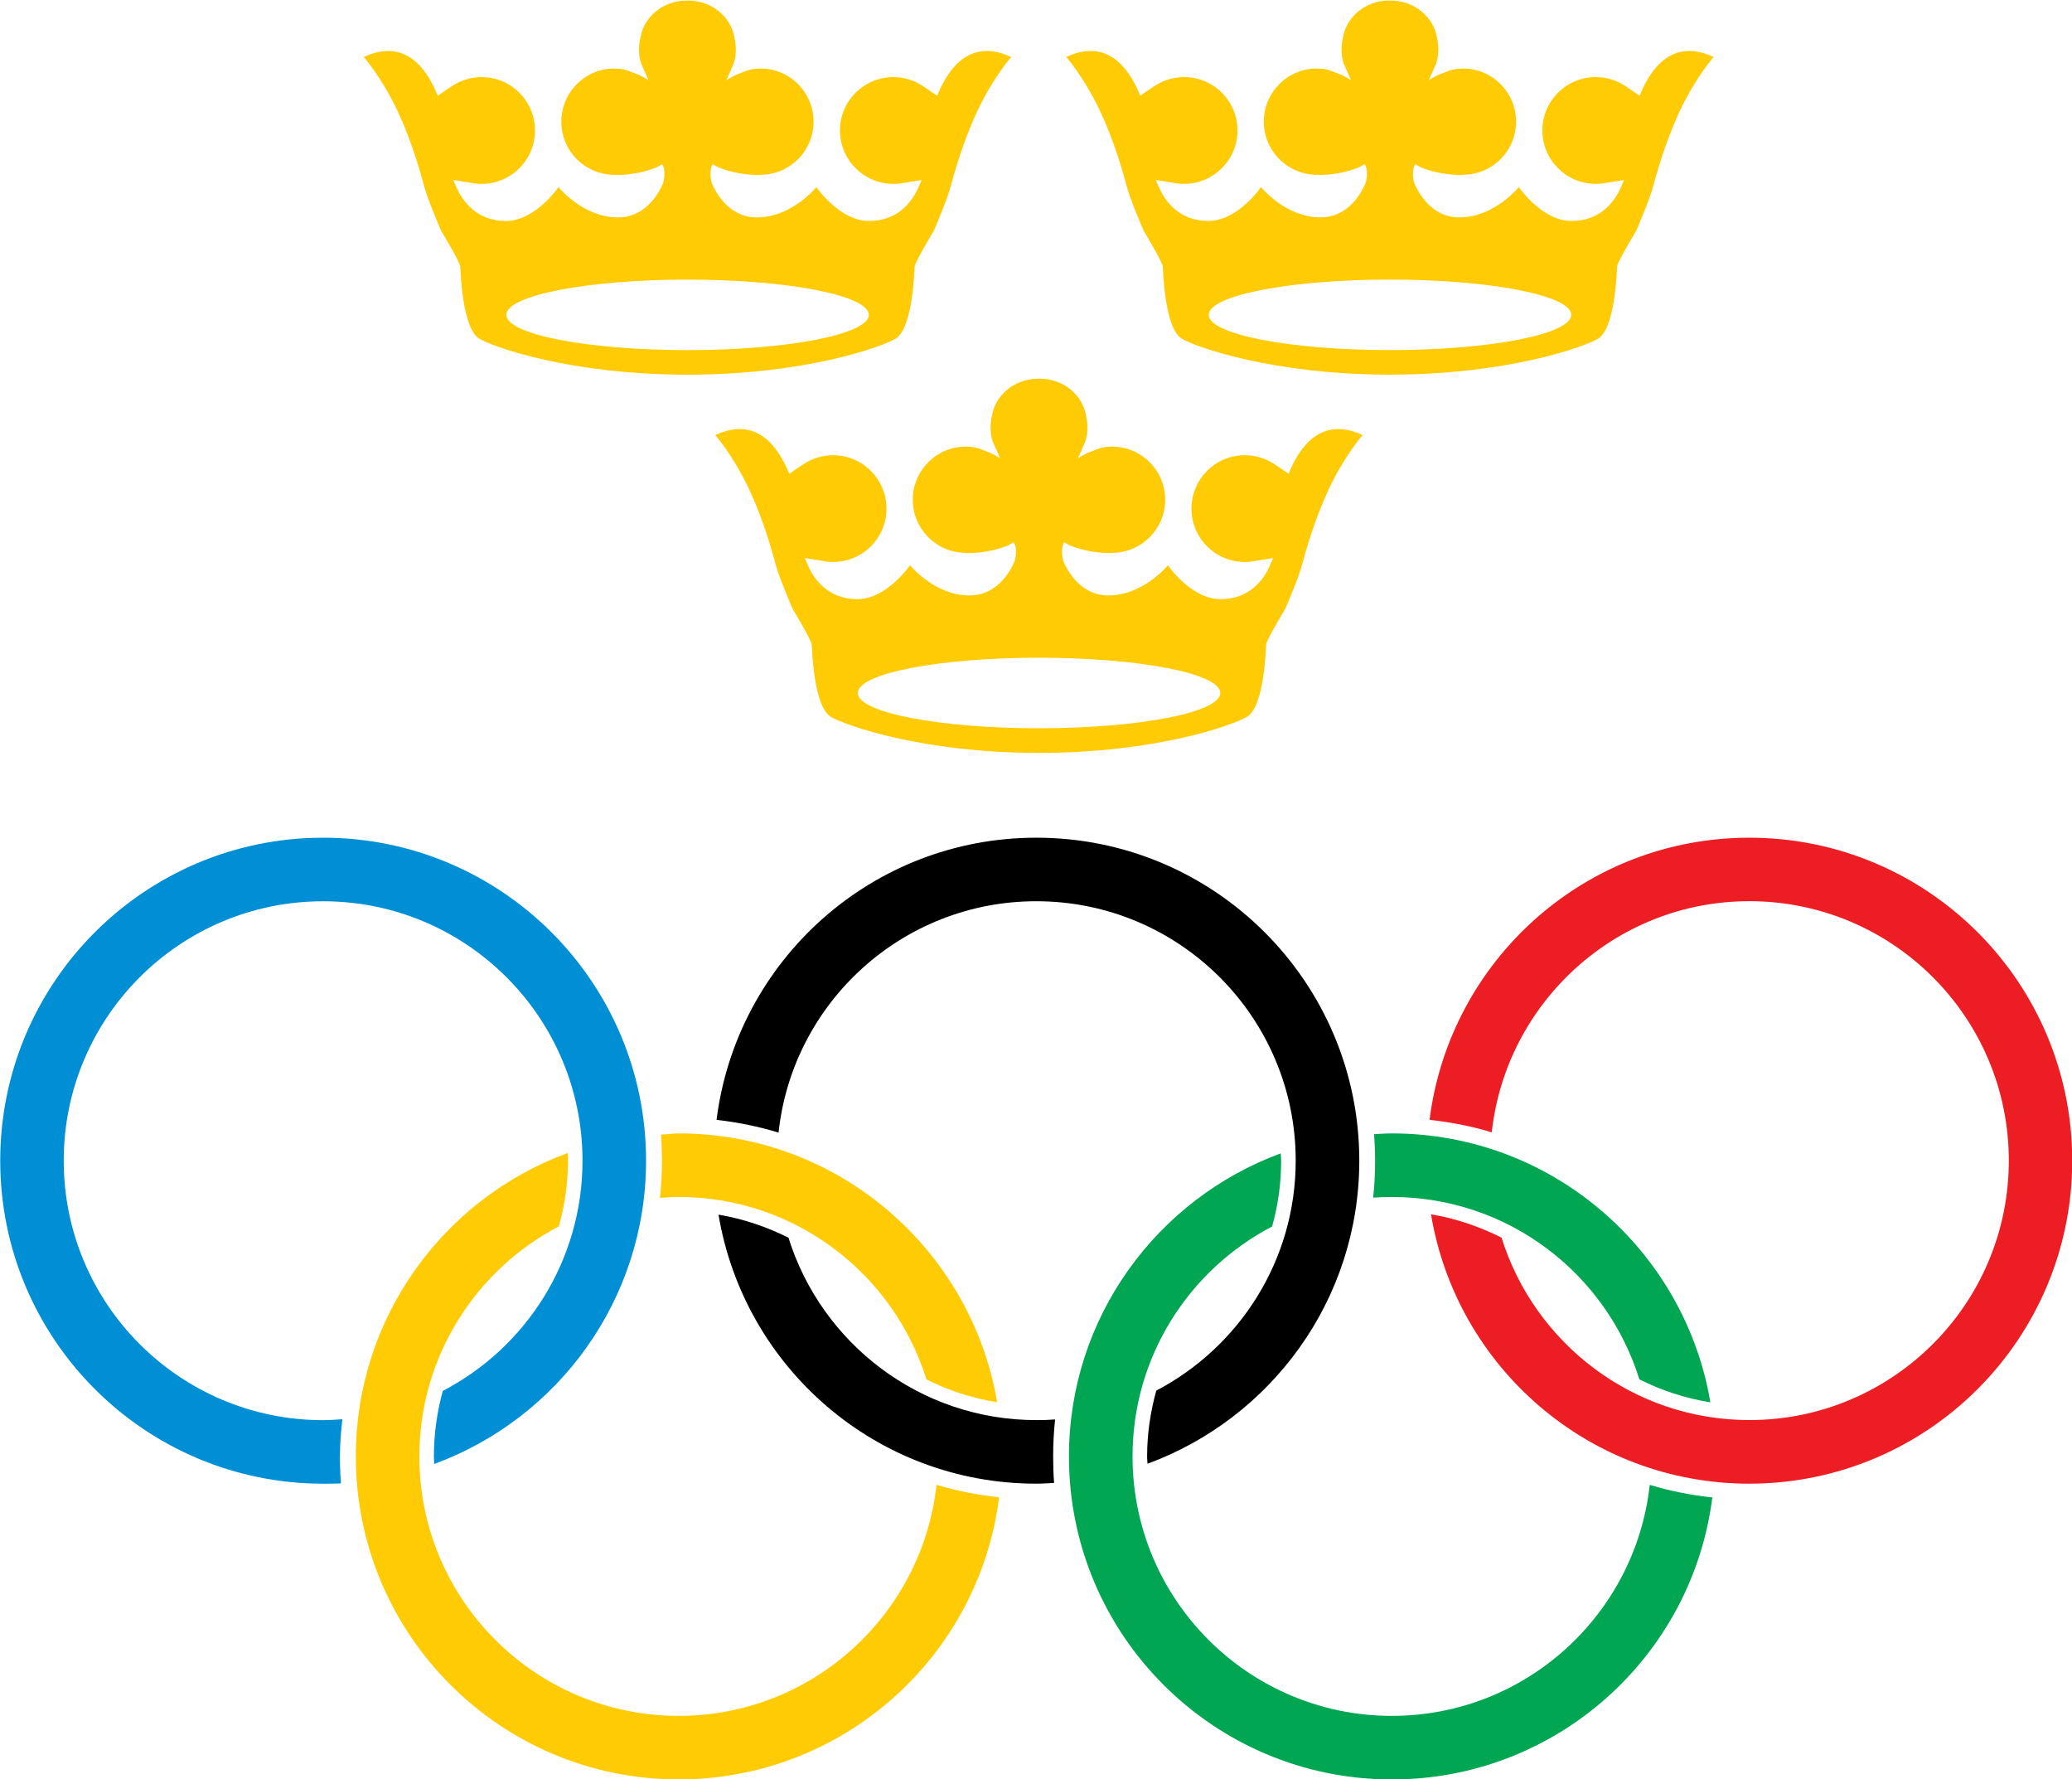 <?xml version="1.0" encoding="UTF-8" standalone="no"?>
<!-- Created with Inkscape (http://www.inkscape.org/) -->

<svg
   xmlns:dc="http://purl.org/dc/elements/1.1/"
   xmlns:cc="http://creativecommons.org/ns#"
   xmlns:rdf="http://www.w3.org/1999/02/22-rdf-syntax-ns#"
   xmlns:svg="http://www.w3.org/2000/svg"
   xmlns="http://www.w3.org/2000/svg"
   version="1.1"
   width="300"
   height="257.518"
   id="svg7875">
  <defs
     id="defs7877" />
  <g
     transform="translate(-435.714,-269.317)"
     id="layer1">
    <g
       transform="matrix(4.349,0,0,4.349,-1869.853,-3844.647)"
       id="g7850">
      <path
         d="m 579.801,983.646 c 0.475,-4.321 4.129,-7.694 8.575,-7.694 4.771,0 8.639,3.866 8.639,8.635 0,4.771 -3.868,8.636 -8.639,8.636 -3.871,0 -7.155,-2.56 -8.249,-6.072 -0.724,-0.364 -1.52,-0.641 -2.348,-0.775 0.848,5.09 5.265,8.964 10.596,8.964 5.939,0 10.751,-4.815 10.751,-10.752 0,-5.936 -4.812,-10.749 -10.751,-10.749 -5.478,0 -9.977,4.093 -10.645,9.39 0.709,0.08 1.409,0.214 2.07,0.417"
         id="path7643"
         style="fill:#ed1d24;fill-opacity:1;fill-rule:nonzero;stroke:none" />
      <path
         d="m 576.476,985.798 c 3.874,0 7.146,2.554 8.239,6.069 0.736,0.371 1.524,0.632 2.364,0.765 -0.859,-5.077 -5.281,-8.95 -10.602,-8.95 -0.199,0 -0.398,0.015 -0.593,0.025 0.021,0.289 0.034,0.589 0.034,0.881 0,0.417 -0.022,0.826 -0.065,1.232 0.205,-0.015 0.414,-0.022 0.624,-0.022 m 8.584,9.58 c -0.474,4.322 -4.135,7.691 -8.584,7.691 -4.769,0 -8.635,-3.868 -8.635,-8.635 0,-3.331 1.886,-6.211 4.646,-7.654 0.198,-0.699 0.301,-1.43 0.301,-2.192 0,-0.079 -0.009,-0.164 -0.013,-0.242 -4.11,1.511 -7.051,5.454 -7.051,10.089 0,5.938 4.814,10.75 10.751,10.75 5.478,0 10,-4.091 10.668,-9.386 -0.719,-0.079 -1.414,-0.215 -2.084,-0.42"
         id="path7647"
         style="fill:#00a651;fill-opacity:1;fill-rule:nonzero;stroke:none" />
      <path
         d="m 564.637,993.224 c -3.874,0 -7.155,-2.561 -8.25,-6.072 -0.714,-0.357 -1.515,-0.631 -2.329,-0.766 0.851,5.085 5.253,8.954 10.579,8.954 0.2,0 0.396,-0.014 0.593,-0.025 -0.022,-0.29 -0.031,-0.586 -0.031,-0.88 0,-0.417 0.021,-0.83 0.065,-1.232 -0.207,0.015 -0.416,0.022 -0.626,0.022 m 0,-19.386 c -5.479,0 -9.98,4.094 -10.645,9.391 0.701,0.08 1.404,0.223 2.064,0.425 0.464,-4.332 4.129,-7.701 8.581,-7.701 4.77,0 8.636,3.866 8.636,8.634 0,3.329 -1.886,6.21 -4.641,7.654 -0.195,0.7 -0.306,1.433 -0.306,2.194 0,0.079 0.01,0.164 0.013,0.241 4.11,-1.51 7.051,-5.452 7.051,-10.089 0,-5.936 -4.815,-10.749 -10.752,-10.749"
         id="path7651"
         style="fill:#000000;fill-opacity:1;fill-rule:nonzero;stroke:none" />
      <path
         d="m 552.735,985.798 c 3.876,0 7.151,2.558 8.245,6.071 0.73,0.369 1.52,0.626 2.354,0.76 -0.86,-5.075 -5.279,-8.947 -10.599,-8.947 -0.199,0 -0.396,0.031 -0.591,0.04 0.02,0.28 0.031,0.583 0.031,0.866 0,0.422 -0.022,0.83 -0.068,1.239 0.206,-0.015 0.417,-0.029 0.627,-0.029 m 8.582,9.58 c -0.474,4.321 -4.134,7.691 -8.582,7.691 -4.77,0 -8.636,-3.867 -8.636,-8.635 0,-3.326 1.89,-6.218 4.645,-7.659 0.193,-0.694 0.304,-1.43 0.304,-2.188 0,-0.092 -0.003,-0.168 -0.005,-0.259 l -0.044,0.02 c -4.094,1.518 -7.015,5.461 -7.015,10.085 0,5.937 4.814,10.75 10.751,10.75 5.479,0 9.998,-4.091 10.666,-9.39 -0.718,-0.08 -1.415,-0.211 -2.084,-0.416"
         id="path7655"
         style="fill:#ffcb05;fill-opacity:1;fill-rule:nonzero;stroke:none" />
      <path
         d="m 541.49,995.332 c -0.198,0.009 -0.394,0.009 -0.595,0.009 -5.936,0 -10.75,-4.815 -10.75,-10.752 0,-5.936 4.814,-10.75 10.75,-10.75 5.938,0 10.751,4.814 10.751,10.75 0,4.635 -2.939,8.586 -7.051,10.094 -0.003,-0.083 -0.013,-0.165 -0.013,-0.247 0,-0.756 0.106,-1.488 0.297,-2.184 2.764,-1.438 4.651,-4.331 4.651,-7.662 0,-4.769 -3.866,-8.635 -8.636,-8.635 -4.768,0 -8.635,3.866 -8.635,8.635 0,4.77 3.868,8.636 8.635,8.636 0.22,0 0.426,-0.016 0.641,-0.031 -0.045,0.409 -0.08,0.819 -0.08,1.241 0,0.304 0.01,0.596 0.034,0.897"
         id="path7659"
         style="fill:#008fd5;fill-opacity:1;fill-rule:nonzero;stroke:none" />
      <path
         d="m 576.411,957.609 c -3.333,0 -6.032,-0.525 -6.032,-1.173 0,-0.647 2.7,-1.174 6.032,-1.174 3.334,0 6.036,0.526 6.036,1.174 0,0.647 -2.703,1.173 -6.036,1.173 m 8.351,-8.562 c 0,0 -0.037,0.096 -0.04,0.096 -0.139,-0.101 -0.497,-0.339 -0.497,-0.339 -0.278,-0.179 -0.609,-0.282 -0.963,-0.282 -0.981,0 -1.776,0.795 -1.776,1.776 0,0.98 0.795,1.778 1.776,1.778 0.125,0 0.241,-0.013 0.359,-0.036 l 0.583,-0.092 -0.117,0.273 -0.004,0.011 c -0.185,0.401 -0.642,1.079 -1.626,1.079 -0.984,0 -1.754,-1.127 -1.754,-1.127 0,0 -0.818,1.008 -1.98,1.008 -0.979,0 -1.404,-0.915 -1.494,-1.126 -0.051,-0.12 -0.092,-0.477 0.019,-0.64 0.008,-0.009 0.189,0.098 0.189,0.098 0.754,0.304 1.405,0.249 1.405,0.249 0.978,0 1.769,-0.791 1.769,-1.768 0,-0.976 -0.791,-1.769 -1.769,-1.769 -0.38,0 -0.564,0.125 -0.688,0.163 -0.177,0.05 -0.45,0.226 -0.45,0.226 l 0.236,-0.527 c 0.158,-0.417 0.041,-0.865 0.041,-0.865 -0.106,-0.709 -0.757,-1.259 -1.545,-1.259 l -0.052,0 c -0.789,0 -1.438,0.55 -1.542,1.259 0,0 -0.119,0.448 0.039,0.865 l 0.236,0.527 c 0,0 -0.271,-0.176 -0.45,-0.226 -0.124,-0.037 -0.306,-0.163 -0.688,-0.163 -0.976,0 -1.768,0.792 -1.768,1.769 0,0.976 0.791,1.768 1.768,1.768 0,0 0.651,0.055 1.405,-0.249 0,0 0.184,-0.106 0.19,-0.098 0.114,0.163 0.07,0.52 0.019,0.64 -0.089,0.211 -0.516,1.126 -1.494,1.126 -1.164,0 -1.98,-1.008 -1.98,-1.008 0,0 -0.77,1.127 -1.755,1.127 -0.983,0 -1.439,-0.677 -1.624,-1.079 l -0.005,-0.011 -0.119,-0.273 0.583,0.092 c 0.117,0.024 0.237,0.036 0.359,0.036 0.984,0 1.778,-0.797 1.778,-1.778 0,-0.981 -0.794,-1.776 -1.778,-1.776 -0.352,0 -0.685,0.104 -0.959,0.282 0,0 -0.364,0.237 -0.501,0.339 -0.002,0 -0.04,-0.096 -0.04,-0.096 -0.338,-0.795 -1.039,-1.835 -2.422,-1.195 -0.004,0.003 0.575,0.649 1.103,1.755 0.331,0.691 0.65,1.574 0.912,2.562 0.12,0.454 0.557,1.46 0.557,1.46 0,0 0.627,1.042 0.641,1.195 0.01,0.155 0.059,2.064 0.637,2.408 0.476,0.281 3.047,1.194 6.923,1.194 l 0,0.003 0.002,0 0,-0.003 c 3.877,0 6.447,-0.912 6.923,-1.194 0.579,-0.344 0.629,-2.252 0.64,-2.408 0.011,-0.152 0.64,-1.195 0.64,-1.195 0,0 0.436,-1.006 0.557,-1.46 0.264,-0.989 0.583,-1.871 0.911,-2.562 0.529,-1.106 1.106,-1.752 1.103,-1.755 -1.381,-0.64 -2.083,0.4 -2.422,1.195 m -20.036,21.149 c -3.331,0 -6.032,-0.524 -6.032,-1.174 0,-0.649 2.701,-1.174 6.032,-1.174 3.334,0 6.035,0.525 6.035,1.174 0,0.65 -2.701,1.174 -6.035,1.174 m 8.349,-8.564 c 0,0 -0.036,0.098 -0.037,0.098 -0.139,-0.104 -0.499,-0.34 -0.499,-0.34 -0.278,-0.179 -0.605,-0.282 -0.961,-0.282 -0.98,0 -1.776,0.795 -1.776,1.778 0,0.981 0.796,1.776 1.776,1.776 0.124,0 0.242,-0.013 0.357,-0.039 l 0.586,-0.091 -0.122,0.274 -0.001,0.013 c -0.184,0.399 -0.641,1.08 -1.625,1.08 -0.988,0 -1.754,-1.129 -1.754,-1.129 0,0 -0.82,1.006 -1.981,1.006 -0.978,0 -1.405,-0.916 -1.494,-1.126 -0.052,-0.121 -0.094,-0.475 0.019,-0.639 0.005,-0.007 0.19,0.098 0.19,0.098 0.752,0.304 1.404,0.249 1.404,0.249 0.976,0 1.77,-0.791 1.77,-1.769 0,-0.976 -0.794,-1.768 -1.77,-1.768 -0.378,0 -0.564,0.126 -0.685,0.161 -0.181,0.052 -0.45,0.228 -0.45,0.228 l 0.234,-0.529 c 0.158,-0.419 0.041,-0.864 0.041,-0.864 -0.106,-0.71 -0.757,-1.256 -1.545,-1.256 l -0.052,0 c -0.787,0 -1.44,0.546 -1.544,1.256 0,0 -0.116,0.445 0.04,0.864 l 0.237,0.529 c 0,0 -0.271,-0.175 -0.45,-0.228 -0.126,-0.035 -0.31,-0.161 -0.69,-0.161 -0.976,0 -1.769,0.791 -1.769,1.768 0,0.978 0.792,1.769 1.769,1.769 0,0 0.652,0.055 1.406,-0.249 0,0 0.184,-0.105 0.189,-0.098 0.114,0.164 0.07,0.517 0.02,0.639 -0.09,0.21 -0.515,1.126 -1.498,1.126 -1.16,0 -1.978,-1.006 -1.978,-1.006 0,0 -0.77,1.129 -1.755,1.129 -0.984,0 -1.439,-0.681 -1.624,-1.08 l -0.004,-0.013 -0.119,-0.274 0.583,0.091 c 0.116,0.026 0.234,0.039 0.357,0.039 0.983,0 1.779,-0.795 1.779,-1.776 0,-0.983 -0.796,-1.778 -1.779,-1.778 -0.354,0 -0.684,0.104 -0.959,0.282 0,0 -0.362,0.236 -0.501,0.34 l -0.037,-0.098 c -0.343,-0.796 -1.041,-1.833 -2.425,-1.196 -0.004,0.003 0.576,0.65 1.104,1.758 0.33,0.691 0.649,1.574 0.911,2.564 0.121,0.454 0.557,1.456 0.557,1.456 0,0 0.627,1.044 0.64,1.199 0.013,0.154 0.059,2.062 0.64,2.404 0.476,0.284 3.046,1.199 6.921,1.199 l 0.004,0 c 3.877,0 6.445,-0.915 6.921,-1.199 0.584,-0.341 0.63,-2.25 0.64,-2.404 0.013,-0.155 0.642,-1.199 0.642,-1.199 0,0 0.436,-1.002 0.555,-1.456 0.264,-0.99 0.583,-1.873 0.912,-2.564 0.526,-1.107 1.107,-1.755 1.103,-1.758 -1.383,-0.636 -2.081,0.4 -2.425,1.196 m -20.047,-4.022 c -3.33,0 -6.034,-0.525 -6.034,-1.173 0,-0.647 2.704,-1.174 6.034,-1.174 3.333,0 6.034,0.526 6.034,1.174 0,0.647 -2.701,1.173 -6.034,1.173 m 7.561,-2.785 c 0.014,-0.152 0.64,-1.195 0.64,-1.195 0,0 0.436,-1.006 0.556,-1.46 0.264,-0.989 0.584,-1.871 0.912,-2.562 0.529,-1.106 1.107,-1.752 1.103,-1.755 -1.381,-0.64 -2.081,0.4 -2.422,1.195 l -0.039,0.096 c -0.138,-0.101 -0.501,-0.339 -0.501,-0.339 -0.276,-0.179 -0.608,-0.282 -0.96,-0.282 -0.98,0 -1.776,0.795 -1.776,1.776 0,0.98 0.796,1.778 1.776,1.778 0.124,0 0.244,-0.013 0.357,-0.036 l 0.585,-0.092 -0.119,0.273 -0.004,0.011 c -0.184,0.401 -0.642,1.079 -1.625,1.079 -0.985,0 -1.755,-1.127 -1.755,-1.127 0,0 -0.818,1.008 -1.979,1.008 -0.98,0 -1.407,-0.915 -1.495,-1.126 -0.051,-0.12 -0.092,-0.477 0.019,-0.64 0.005,-0.009 0.19,0.098 0.19,0.098 0.752,0.304 1.405,0.249 1.405,0.249 0.976,0 1.766,-0.791 1.766,-1.768 0,-0.976 -0.79,-1.769 -1.766,-1.769 -0.38,0 -0.566,0.125 -0.69,0.163 -0.176,0.05 -0.449,0.226 -0.449,0.226 l 0.236,-0.527 c 0.158,-0.417 0.039,-0.865 0.039,-0.865 -0.104,-0.709 -0.754,-1.259 -1.544,-1.259 l -0.05,0 c -0.79,0 -1.44,0.55 -1.545,1.259 0,0 -0.117,0.448 0.04,0.865 l 0.235,0.527 c 0,0 -0.27,-0.176 -0.45,-0.226 -0.12,-0.037 -0.306,-0.163 -0.686,-0.163 -0.978,0 -1.768,0.792 -1.768,1.769 0,0.976 0.79,1.768 1.768,1.768 0,0 0.651,0.055 1.406,-0.249 0,0 0.182,-0.106 0.188,-0.098 0.111,0.163 0.07,0.52 0.02,0.64 -0.09,0.211 -0.515,1.126 -1.495,1.126 -1.164,0 -1.98,-1.008 -1.98,-1.008 0,0 -0.77,1.127 -1.752,1.127 -0.985,0 -1.442,-0.677 -1.625,-1.079 l -0.008,-0.011 -0.116,-0.273 0.584,0.092 c 0.116,0.024 0.236,0.036 0.359,0.036 0.981,0 1.775,-0.797 1.775,-1.778 0,-0.981 -0.794,-1.776 -1.775,-1.776 -0.354,0 -0.685,0.104 -0.963,0.282 0,0 -0.36,0.237 -0.499,0.339 -10e-4,0 -0.039,-0.096 -0.039,-0.096 -0.34,-0.795 -1.041,-1.835 -2.424,-1.195 -0.004,0.003 0.576,0.649 1.104,1.755 0.33,0.691 0.647,1.574 0.911,2.562 0.12,0.454 0.557,1.46 0.557,1.46 0,0 0.627,1.042 0.639,1.195 0.013,0.155 0.06,2.064 0.641,2.408 0.476,0.281 3.044,1.194 6.92,1.194 l 0,0.003 0.005,0 0,-0.003 c 3.875,0 6.447,-0.912 6.923,-1.194 0.58,-0.344 0.627,-2.252 0.639,-2.408"
         id="path7663"
         style="fill:#ffcb05;fill-opacity:1;fill-rule:nonzero;stroke:none" />
    </g>
  </g>
</svg>

